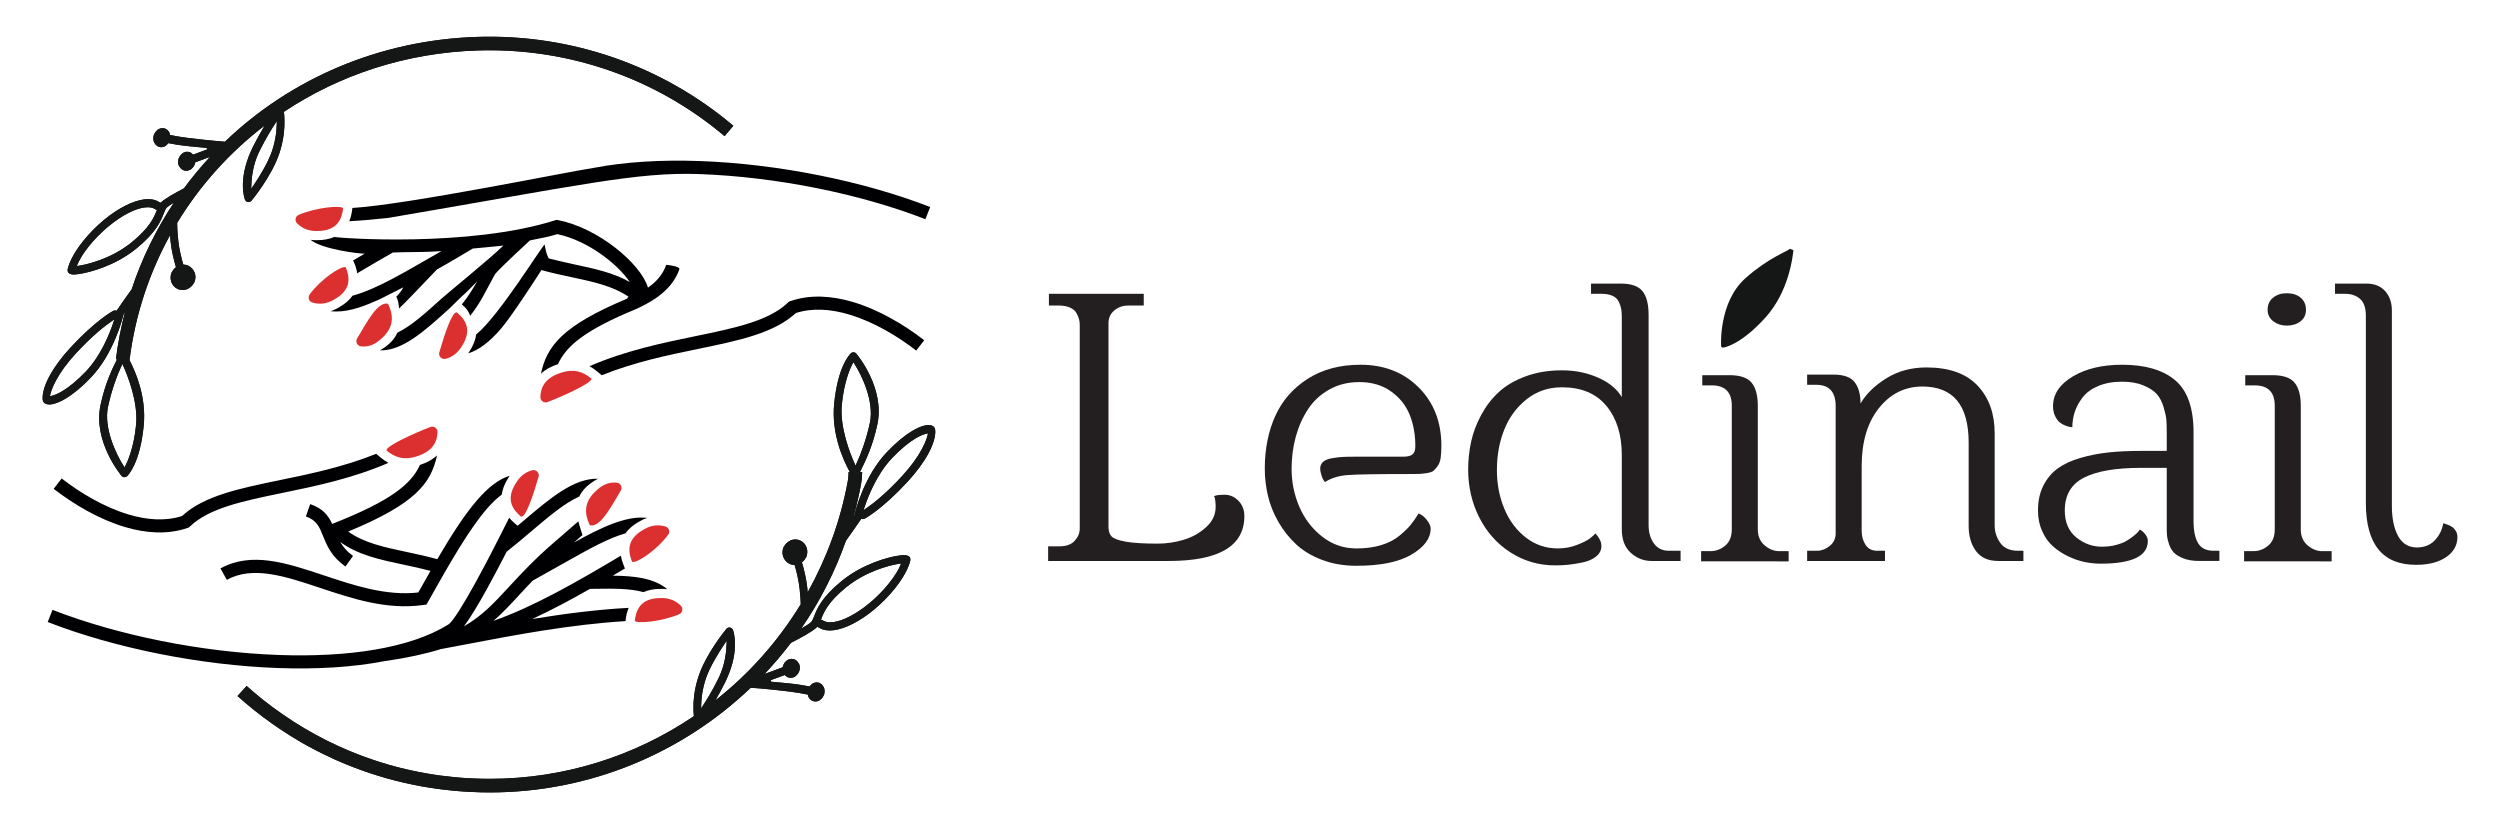 <?xml version="1.0" encoding="UTF-8"?> <!-- Generator: Adobe Illustrator 25.0.1, SVG Export Plug-In . SVG Version: 6.00 Build 0) --> <svg xmlns="http://www.w3.org/2000/svg" xmlns:xlink="http://www.w3.org/1999/xlink" id="Слой_1" x="0px" y="0px" width="234.616px" height="77.806px" viewBox="0 0 234.616 77.806" style="enable-background:new 0 0 234.616 77.806;" xml:space="preserve"> <style type="text/css"> .st0{fill:#151616;} .st1{fill:#231F20;} .st2{fill-rule:evenodd;clip-rule:evenodd;fill:#000003;} .st3{fill-rule:evenodd;clip-rule:evenodd;fill:#DC2F2F;} .st4{fill:none;stroke:#000003;stroke-width:1.3;stroke-miterlimit:10;} .st5{fill:#000003;} </style> <g> <path class="st0" d="M168.301,23.489c0.003-0.004,0.007-0.008,0.011-0.012 c-0.117-0.048-0.235-0.094-0.353-0.138c-0.01,0.018-0.018,0.035-0.025,0.042 c-0.176,0.19-2.029,0.848-4.137,2.733c-2.53,2.262-2.278,6.332-2.278,6.343 c0,0.001,0,0.002,0,0.003c0.008,0.101,0.101,0.176,0.199,0.163 c0.005-0.001,1.581-0.18,3.977-2.841c2.182-2.423,2.55-5.692,2.604-6.267 C168.3,23.504,168.3,23.499,168.301,23.489z"></path> <g> <path class="st1" d="M98.364,52.645v-1.375h1.085c0.627,0,1.097-0.174,1.411-0.523 c0.314-0.348,0.47-0.727,0.47-1.136V30.479c0-0.18-0.021-0.351-0.063-0.514 c-0.043-0.162-0.121-0.352-0.235-0.568c-0.115-0.216-0.314-0.391-0.597-0.523 c-0.284-0.132-0.63-0.198-1.04-0.198h-0.958v-1.103h8.9v1.103h-1.483 c-0.482,0-0.908,0.151-1.275,0.452c-0.368,0.301-0.552,0.705-0.552,1.21v19.09 c0,0.398,0.093,0.699,0.28,0.903c0.187,0.205,0.624,0.37,1.311,0.497 c0.688,0.126,1.701,0.189,3.039,0.189c0.797,0,1.595-0.117,2.397-0.352 c0.802-0.234,1.508-0.626,2.117-1.174c0.608-0.547,0.913-1.189,0.913-1.923 c0-0.229-0.012-0.428-0.036-0.596s-0.049-0.277-0.073-0.325l-0.054-0.072 c0.145-0.096,0.482-0.144,1.013-0.144c0.494,0,0.925,0.189,1.293,0.569 c0.368,0.379,0.552,0.859,0.552,1.436c0,2.807-2.37,4.21-7.109,4.21H98.364z"></path> <path class="st1" d="M118.696,43.991c0-1.852,0.328-3.503,0.983-4.953 c0.656-1.449,1.672-2.613,3.049-3.491c1.376-0.878,3.027-1.317,4.951-1.317 c2.216,0,4.035,0.709,5.456,2.125c1.421,1.418,2.132,3.241,2.132,5.472 c0,0.441-0.021,0.815-0.063,1.125c-0.041,0.309-0.131,0.562-0.27,0.759 c-0.138,0.196-0.267,0.348-0.386,0.455c-0.121,0.107-0.333,0.185-0.639,0.232 c-0.306,0.048-0.558,0.075-0.755,0.08c-0.198,0.006-0.537,0.009-1.017,0.009 c-3.02,0-4.929,0.033-5.725,0.1c-0.798,0.067-1.485,0.283-2.065,0.647 c-0.133-0.132-0.242-0.336-0.327-0.613c-0.085-0.276-0.126-0.487-0.126-0.631 c0-0.26,0.087-0.472,0.262-0.637c0.175-0.165,0.446-0.28,0.816-0.345 c0.368-0.065,0.697-0.106,0.987-0.124c0.29-0.017,0.689-0.026,1.195-0.026h4.53 c0.41,0,0.702-0.072,0.878-0.217c0.176-0.144,0.263-0.404,0.263-0.778 c0-1.085-0.179-2.068-0.535-2.949c-0.357-0.88-0.942-1.61-1.757-2.189 c-0.815-0.579-1.803-0.868-2.962-0.868c-1.051,0-1.99,0.232-2.817,0.695 c-0.827,0.463-1.495,1.082-2.003,1.857c-0.507,0.775-0.891,1.638-1.15,2.588 c-0.259,0.95-0.389,1.948-0.389,2.994c0,1.262,0.244,2.456,0.734,3.584 c0.489,1.128,1.204,2.059,2.147,2.793c0.942,0.734,2.011,1.101,3.207,1.101 c0.857,0,1.627-0.103,2.309-0.31c0.682-0.206,1.253-0.498,1.711-0.875 c0.459-0.377,0.812-0.717,1.06-1.021c0.248-0.304,0.498-0.662,0.751-1.076 c0.288,0.109,0.548,0.316,0.781,0.62c0.234,0.304,0.35,0.571,0.35,0.802 c0,0.916-0.597,1.725-1.79,2.43c-1.193,0.705-2.918,1.057-5.172,1.057 c-1.179,0-2.254-0.185-3.228-0.553c-0.974-0.369-1.786-0.855-2.434-1.46 c-0.65-0.605-1.203-1.303-1.66-2.095c-0.457-0.792-0.784-1.609-0.983-2.449 C118.795,45.699,118.696,44.849,118.696,43.991z"></path> <path class="st1" d="M137.782,44.052c0-0.892,0.094-1.764,0.281-2.614 c0.188-0.85,0.504-1.685,0.946-2.505c0.442-0.82,0.994-1.534,1.655-2.144 c0.661-0.609,1.5-1.1,2.519-1.474c1.018-0.373,2.151-0.561,3.4-0.561 c1.227,0,2.359,0.229,3.395,0.687c1.036,0.459,1.776,1.067,2.222,1.827v-7.452 c0-0.302-0.015-0.555-0.045-0.76c-0.03-0.205-0.102-0.437-0.216-0.696 c-0.115-0.259-0.311-0.455-0.587-0.588c-0.277-0.132-0.633-0.199-1.065-0.199h-0.975v-0.959h2.8 c0.969,0,1.646,0.237,2.029,0.71c0.383,0.473,0.574,1.22,0.574,2.239v19.717 c0,0.688,0.166,1.261,0.497,1.719c0.332,0.459,0.799,0.687,1.402,0.687h1.103v0.959h-2.732 c-0.728,0-1.373-0.253-1.938-0.76c-0.565-0.507-0.847-1.242-0.847-2.207v-6.964 c0-1.917-0.481-3.458-1.445-4.622c-0.963-1.164-2.354-1.746-4.171-1.746 c-1.277,0-2.388,0.379-3.332,1.137c-0.946,0.758-1.644,1.714-2.096,2.869 c-0.452,1.155-0.677,2.406-0.677,3.753c0,1.312,0.232,2.524,0.695,3.637s1.135,2.012,2.014,2.698 c0.879,0.686,1.884,1.028,3.016,1.028c0.638,0,1.24-0.112,1.806-0.335 c0.566-0.223,0.964-0.424,1.192-0.6s0.403-0.335,0.524-0.476 c0.373,0.41,0.56,0.802,0.56,1.176c0,0.398-0.165,0.729-0.496,0.994 c-0.331,0.266-0.762,0.452-1.292,0.561c-0.53,0.108-0.987,0.181-1.372,0.217 c-0.386,0.036-0.776,0.054-1.174,0.054c-1.54,0-2.938-0.405-4.194-1.212 c-1.255-0.808-2.231-1.899-2.928-3.274C138.131,47.2,137.782,45.693,137.782,44.052z"></path> <path class="st1" d="M159.645,52.681V51.722h0.887c0.506,0,0.964-0.172,1.374-0.516 c0.41-0.344,0.616-0.853,0.616-1.529V38.083c0-1.278-0.627-1.917-1.882-1.917h-0.887v-0.958h2.551 c1.001,0,1.695,0.237,2.081,0.71c0.385,0.473,0.579,1.195,0.579,2.166v11.595 c0,0.64,0.214,1.14,0.642,1.502c0.427,0.362,0.883,0.543,1.366,0.543h0.887v0.958H159.645z"></path> <path class="st1" d="M169.594,52.645v-0.959h0.958c0.398,0,0.784-0.15,1.157-0.45 c0.373-0.3,0.561-0.69,0.561-1.171V38.109c0-1.332-0.608-1.998-1.827-1.998h-0.85v-0.959h2.442 c0.989,0,1.664,0.241,2.026,0.724c0.362,0.482,0.543,1.146,0.543,1.99 c0.531-0.905,1.341-1.694,2.433-2.37s2.342-1.013,3.753-1.013c2.122,0,3.721,0.567,4.793,1.7 c1.074,1.134,1.61,2.629,1.61,4.487v8.646c0,0.579,0.172,1.119,0.516,1.619 c0.343,0.501,0.901,0.751,1.673,0.751h0.507v0.959h-2.37c-0.93,0-1.624-0.31-2.081-0.931 c-0.458-0.621-0.687-1.408-0.687-2.361v-7.815c0-3.509-1.447-5.264-4.342-5.264 c-1.64,0-3,0.676-4.079,2.026s-1.619,3.165-1.619,5.445v6.078c0,0.495,0.121,0.929,0.362,1.302 c0.241,0.374,0.603,0.561,1.085,0.561h0.742v0.959H169.594z"></path> <path class="st1" d="M191.257,47.905c0-0.892,0.168-1.67,0.505-2.334 c0.335-0.663,0.786-1.2,1.35-1.61c0.564-0.41,1.273-0.738,2.125-0.986 c0.853-0.247,1.735-0.419,2.647-0.516c0.913-0.096,1.946-0.144,3.098-0.144h2.359v-1.755 c0-0.458-0.012-0.841-0.036-1.148c-0.024-0.308-0.112-0.711-0.263-1.212 c-0.15-0.5-0.362-0.905-0.634-1.212c-0.272-0.307-0.687-0.579-1.242-0.814 c-0.555-0.235-1.227-0.353-2.012-0.353c-0.858,0-1.607,0.136-2.248,0.407 c-0.64,0.271-1.129,0.631-1.467,1.076s-0.584,0.901-0.734,1.366 c-0.151,0.464-0.226,0.938-0.226,1.42c-0.049,0-0.115-0.006-0.199-0.018 c-0.085-0.012-0.23-0.054-0.435-0.126s-0.386-0.172-0.543-0.299 c-0.157-0.126-0.302-0.322-0.434-0.588c-0.133-0.265-0.199-0.579-0.199-0.94 c0-1.122,0.616-2.05,1.847-2.786c1.232-0.735,2.778-1.103,4.638-1.103 c2.168,0,3.826,0.486,4.976,1.456c1.15,0.971,1.725,2.596,1.725,4.875v8.34 c0,0.917,0.144,1.61,0.431,2.08c0.288,0.47,0.766,0.705,1.437,0.705h0.556v0.959h-1.899 c-0.567,0-1.053-0.078-1.457-0.235c-0.404-0.157-0.705-0.337-0.905-0.543 c-0.199-0.205-0.352-0.467-0.461-0.787c-0.108-0.319-0.171-0.579-0.189-0.778 c-0.018-0.199-0.028-0.443-0.028-0.733v-5.662h-2.41c-2.38,0-4.169,0.308-5.365,0.922 c-1.196,0.615-1.794,1.64-1.794,3.073c0,1.099,0.355,1.941,1.069,2.526 c0.713,0.585,1.522,0.878,2.428,0.878c0.459,0,0.897-0.054,1.314-0.164 c0.417-0.109,0.752-0.242,1.006-0.398c0.254-0.156,0.477-0.311,0.671-0.467 c0.194-0.156,0.332-0.285,0.418-0.389l0.108-0.173c0.109,0,0.267,0.115,0.472,0.344 s0.308,0.464,0.308,0.705c0,1.423-1.475,2.135-4.423,2.135c-0.489,0-0.986-0.051-1.493-0.154 c-0.508-0.102-1.026-0.28-1.556-0.534c-0.531-0.253-1.005-0.563-1.422-0.931 c-0.418-0.368-0.757-0.844-1.02-1.429C191.388,49.265,191.257,48.617,191.257,47.905z"></path> <path class="st1" d="M210.601,52.681V51.722h0.887c0.506,0,0.964-0.172,1.374-0.516 c0.41-0.344,0.616-0.853,0.616-1.529V38.083c0-1.278-0.627-1.917-1.882-1.917h-0.887v-0.958h2.551 c1.001,0,1.695,0.237,2.081,0.71c0.385,0.473,0.579,1.195,0.579,2.166v11.595 c0,0.64,0.214,1.14,0.642,1.502c0.427,0.362,0.883,0.543,1.366,0.543h0.887v0.958H210.601z M212.807,29.074c0-0.482,0.171-0.862,0.515-1.139c0.344-0.277,0.769-0.416,1.276-0.416 c0.543,0,0.98,0.139,1.311,0.416c0.332,0.278,0.498,0.657,0.498,1.139 c0,0.459-0.172,0.82-0.516,1.085c-0.344,0.266-0.774,0.398-1.293,0.398 c-0.482,0-0.902-0.136-1.258-0.407C212.985,29.879,212.807,29.52,212.807,29.074z"></path> <path class="st1" d="M219.132,27.573v-0.959h2.93c0.772,0,1.366,0.238,1.783,0.713 c0.416,0.474,0.623,1.076,0.623,1.804v18.317c0,1.195,0.197,2.15,0.588,2.862 c0.392,0.713,0.986,1.069,1.782,1.069c0.712-0.012,1.276-0.247,1.692-0.706 c0.417-0.459,0.666-0.979,0.751-1.558c0.036,0,0.084,0.009,0.145,0.027 c0.06,0.018,0.168,0.058,0.325,0.118c0.157,0.06,0.293,0.133,0.407,0.217 c0.114,0.085,0.22,0.205,0.316,0.362c0.097,0.157,0.145,0.339,0.145,0.544 c0,0.785-0.352,1.419-1.058,1.901s-1.649,0.723-2.831,0.723c-3.136,0-4.703-1.938-4.703-5.813V29.638 c0-0.748-0.184-1.28-0.551-1.594c-0.368-0.314-0.829-0.471-1.385-0.471H219.132z"></path> </g> <g> <g> <path class="st0" d="M81.11,47.664c0.365-1.111,1.191-3.2,2.631-4.703 c0.764-0.796,1.521-1.427,2.19-1.826c0.372-0.222,0.728-0.377,1.002-0.437l0.157-0.031 l-0.024,0.113c-0.036,0.17-0.16,0.644-0.541,1.355c-0.434,0.81-1.057,1.661-1.852,2.527 c-1.617,1.758-2.853,2.69-3.447,3.089l-0.185,0.125L81.11,47.664z M79,37.987 c0.214-2.22,0.837-3.534,1.023-3.884l0.061-0.114l0.071,0.109 c0.743,1.138,1.892,3.589,1.485,5.557c-0.328,1.579-0.896,3.081-1.283,3.888l-0.071,0.149 l-0.068-0.151C79.783,42.576,78.796,40.101,79,37.987z M65.797,66.478l0.005-0.264 c0.006-0.293,0.027-0.59,0.064-0.888c0.072-0.573,0.202-1.138,0.387-1.681 c0.343-1.01,1.153-2.368,1.798-3.302l0.146-0.213l-0.007,0.257 c-0.02,0.763-0.149,1.909-0.649,3.028l-0.14,0.296c-0.585,1.184-1.165,2.104-1.459,2.547 L65.797,66.478z M77.074,58.074c0.247-0.625,0.62-1.571,2.358-2.978 c1.869-1.514,4.052-2.021,4.677-2.141c0.117-0.022,0.226-0.04,0.325-0.053l0.131-0.018 l-0.05,0.123c-0.047,0.113-0.097,0.23-0.144,0.32c-0.631,1.225-1.926,2.675-3.302,3.691 c-1.192,0.88-2.342,1.384-3.156,1.384c-0.155,0-0.297-0.018-0.422-0.055 c-0.099-0.028-0.192-0.071-0.277-0.128c-0.027-0.018-0.058-0.033-0.092-0.044l-0.079-0.025 L77.074,58.074z M18.249,25.555c-0.043-0.108-0.102-0.209-0.175-0.3 c-0.023-0.029-0.047-0.055-0.073-0.081c-0.081-0.083-0.175-0.154-0.281-0.209 c-0.014-0.007-0.023-0.021-0.037-0.028c-0.15-0.07-0.309-0.106-0.475-0.106 c-0.002,0-0.003,0.001-0.005,0.001c-0.17-0.581-0.385-1.427-0.469-2.241 c-0.1-0.976-0.109-1.461-0.106-1.674c2.141-3.535,4.932-6.627,8.214-9.137 c-0.316,0.516-0.692,1.184-1.121,2.045l-0.154,0.325c-1.274,2.819-0.589,4.557-0.58,4.579 c0.021,0.06,0.058,0.113,0.109,0.157c0.063,0.052,0.143,0.08,0.225,0.08 c0.11,0,0.213-0.049,0.284-0.135c0.076-0.091,1.871-2.262,2.599-4.401 c0.2-0.589,0.342-1.206,0.422-1.832c0.06-0.473,0.083-0.944,0.069-1.4 c-0.01-0.326-0.027-0.554-0.052-0.705C31.845,7.032,38.092,4.949,44.848,4.736 c8.481-0.26,16.697,2.589,23.151,8.042l0.822-0.974C62.127,6.147,53.599,3.191,44.808,3.462 c-9.246,0.291-17.576,3.957-23.7,9.838c-1.015-0.072-3.511-0.333-4.369-0.487 c-0.344-0.062-0.593-0.109-0.781-0.147c-0.012-0.058-0.015-0.119-0.038-0.174 c-0.089-0.215-0.252-0.37-0.458-0.437c-0.07-0.022-0.143-0.034-0.216-0.034 c-0.088,0-0.175,0.022-0.259,0.053c-0.052,0.019-0.104,0.039-0.153,0.07 c-0.02,0.013-0.033,0.034-0.052,0.048c-0.033,0.024-0.06,0.054-0.09,0.083 c-0.044,0.043-0.088,0.083-0.123,0.135c-0.02,0.028-0.031,0.063-0.048,0.094 c-0.031,0.058-0.069,0.111-0.09,0.175c-0.04,0.126-0.049,0.254-0.04,0.379 c0,0.002,0.001,0.003,0.001,0.005c0.008,0.099,0.025,0.197,0.063,0.288 c0.008,0.018,0.023,0.029,0.032,0.046c0.002,0.004,0.002,0.01,0.004,0.015 c0.013,0.024,0.034,0.039,0.049,0.061c0.04,0.06,0.079,0.12,0.132,0.166 c0.009,0.007,0.02,0.01,0.029,0.017c0.067,0.052,0.137,0.102,0.218,0.126 c0.067,0.02,0.136,0.031,0.207,0.031c0.145,0,0.289-0.044,0.419-0.127 c0.02-0.013,0.033-0.034,0.052-0.049c0.028-0.021,0.051-0.047,0.076-0.071 c0.045-0.043,0.092-0.082,0.128-0.134c0.195,0.037,0.447,0.084,0.785,0.143 c0.571,0.101,1.808,0.216,2.821,0.305l0.019,0.148c-0.4,0.144-0.787,0.289-1.305,0.486 c-0.093-0.107-0.203-0.196-0.337-0.237c-0.069-0.021-0.141-0.032-0.215-0.032 c-0.146,0-0.291,0.043-0.42,0.124c-0.02,0.012-0.033,0.034-0.051,0.048 c-0.034,0.025-0.063,0.056-0.093,0.087c-0.042,0.042-0.086,0.081-0.119,0.131 c-0.024,0.035-0.037,0.076-0.057,0.115c-0.026,0.053-0.061,0.1-0.078,0.158 c-0.067,0.228-0.052,0.466,0.044,0.669c0.007,0.014,0.02,0.023,0.027,0.037 c0.002,0.003,0.001,0.007,0.003,0.01c0.011,0.021,0.031,0.034,0.044,0.053 c0.102,0.152,0.236,0.272,0.409,0.321c0.066,0.019,0.134,0.029,0.202,0.029 c0.089,0,0.178-0.021,0.264-0.053c0.004-0.001,0.007-0.003,0.011-0.005 c0.052-0.02,0.105-0.04,0.154-0.071c0.018-0.012,0.03-0.031,0.047-0.044 c0.034-0.026,0.063-0.057,0.094-0.088c0.042-0.042,0.085-0.081,0.119-0.131 c0.019-0.028,0.029-0.062,0.045-0.092c0.031-0.058,0.069-0.113,0.088-0.178 c0.012-0.041,0.008-0.082,0.014-0.123c0.547-0.21,0.973-0.371,1.394-0.522 c-0.869,0.937-1.684,1.924-2.444,2.953c-0.812,0.421-1.789,0.967-2.154,1.324l-0.073,0.03 l-0.056-0.038c-0.136-0.094-0.292-0.167-0.465-0.219c-0.186-0.056-0.392-0.084-0.613-0.084 c-0.973,0-2.283,0.554-3.593,1.52c-1.468,1.083-2.86,2.644-3.545,3.977 c-0.197,0.382-0.335,0.739-0.412,1.063c-0.023,0.09-0.018,0.18,0.015,0.26 c0.067,0.168,0.255,0.256,0.545,0.256l0.072-0.002c0.186-0.009,0.447-0.041,0.761-0.102 c0.668-0.129,3.004-0.676,5.021-2.313c1.91-1.55,2.333-2.627,2.614-3.344 c0.09-0.229,0.168-0.427,0.272-0.528c0.107-0.105,0.339-0.262,0.668-0.46 c-1.665,2.498-3.005,5.23-3.969,8.145c-0.438,0.593-0.812,1.126-1.376,1.95l-0.029,0.057 l-0.062-0.018c-0.032-0.009-0.065-0.014-0.099-0.014c-0.059,0-0.119,0.015-0.172,0.044 c-0.067,0.036-1.665,0.912-4.022,3.468c-0.838,0.909-1.5,1.811-1.966,2.68 c-0.607,1.132-0.698,1.958-0.594,2.314c0.018,0.043,0.043,0.085,0.075,0.124 c0.075,0.09,0.226,0.197,0.524,0.197c0.104,0,0.217-0.014,0.336-0.04 c0.35-0.079,0.769-0.26,1.211-0.525c0.729-0.438,1.541-1.117,2.349-1.963 c2.139-2.238,2.978-5.565,3.078-5.963c0.04-0.058,0.075-0.109,0.113-0.164 c-0.371,1.433-0.657,2.903-0.843,4.408l0.104,0.013c-0.018,0.036-0.03,0.062-0.051,0.104 c-0.349,0.699-1.074,2.154-1.503,4.223c-0.697,3.368,1.875,6.479,1.984,6.609 c0.068,0.078,0.166,0.123,0.27,0.123c0.092,0,0.179-0.034,0.245-0.097 c0.124-0.119,1.224-1.256,1.562-4.762c0.248-2.582-0.683-4.865-1.336-6.125 c0.53-4.227,1.85-8.176,3.802-11.722c0.015,0.182,0.033,0.379,0.056,0.608 c0.092,0.882,0.324,1.782,0.504,2.387c-0.01,0.008-0.019,0.018-0.029,0.026 c-0.049,0.039-0.096,0.076-0.138,0.122c-0.066,0.071-0.119,0.152-0.167,0.238 c-0.018,0.032-0.047,0.055-0.062,0.088c-0.134,0.296-0.148,0.624-0.041,0.921 c0.108,0.3,0.325,0.535,0.611,0.659c0.143,0.062,0.295,0.094,0.451,0.094 c0.111,0,0.221-0.022,0.33-0.054c0.006-0.002,0.013-0.004,0.019-0.006 c0.032-0.01,0.065-0.016,0.097-0.029c0.034-0.014,0.057-0.042,0.089-0.058 c0.073-0.038,0.14-0.081,0.203-0.133c0.046-0.037,0.09-0.072,0.13-0.115 c0.067-0.072,0.121-0.155,0.17-0.243c0.016-0.029,0.043-0.05,0.057-0.081 c0.131-0.288,0.146-0.609,0.043-0.904C18.271,25.585,18.256,25.572,18.249,25.555z M25.975,11.373 l-0.005,0.263c-0.006,0.293-0.027,0.59-0.064,0.888c-0.072,0.57-0.202,1.136-0.387,1.681 c-0.343,1.01-1.153,2.368-1.797,3.302l-0.146,0.212l0.007-0.258 c0.021-0.765,0.15-1.911,0.648-3.026l0.141-0.296c0.585-1.184,1.166-2.104,1.459-2.546 L25.975,11.373z M14.698,19.776c-0.231,0.587-0.618,1.57-2.357,2.978 c-1.869,1.514-4.053,2.021-4.678,2.14c-0.117,0.022-0.226,0.04-0.325,0.054l-0.131,0.018 l0.051-0.123c0.047-0.113,0.097-0.229,0.144-0.319c0.631-1.226,1.927-2.675,3.302-3.691 c1.191-0.88,2.341-1.384,3.157-1.384c0.153,0,0.295,0.018,0.421,0.055 c0.103,0.03,0.196,0.073,0.277,0.129c0.028,0.019,0.058,0.033,0.091,0.044l0.079,0.025 L14.698,19.776z M10.664,30.183c-0.364,1.111-1.188,3.198-2.633,4.705 c-0.766,0.798-1.523,1.43-2.19,1.826c-0.373,0.223-0.729,0.378-1.045,0.447L4.684,37.182 l0.024-0.113c0.036-0.171,0.16-0.645,0.541-1.355c0.434-0.812,1.057-1.662,1.852-2.526 c1.626-1.768,2.859-2.696,3.449-3.092l0.184-0.123L10.664,30.183z M12.773,39.862 c-0.214,2.219-0.837,3.533-1.022,3.884l-0.061,0.114l-0.071-0.108 c-0.743-1.139-1.891-3.591-1.485-5.558c0.328-1.579,0.896-3.081,1.283-3.888l0.071-0.149 l0.068,0.151C11.989,35.274,12.976,37.751,12.773,39.862z M80.793,48.739l0.03-0.06l0.06,0.022 c0.03,0.008,0.068,0.015,0.097,0.015c0.06,0,0.12-0.015,0.157-0.037 c0.015-0.008,1.612-0.847,4.042-3.479c0.832-0.907,1.5-1.807,1.965-2.677 c0.607-1.132,0.697-1.957,0.592-2.317c-0.022-0.045-0.045-0.082-0.075-0.12 c-0.075-0.09-0.225-0.195-0.525-0.195c-0.097,0-0.217,0.008-0.337,0.037 c-0.345,0.075-0.765,0.262-1.207,0.525c-0.727,0.442-1.545,1.117-2.347,1.965 c-2.145,2.242-2.985,5.564-3.082,5.962c-0.023,0.03-0.037,0.052-0.06,0.082 c0.277-0.99,0.517-2.002,0.705-3.037c0.068-0.36,0.105-0.742,0.105-1.132h-0.202 c0.03-0.075,0.075-0.165,0.127-0.27c0.352-0.705,1.072-2.16,1.507-4.229 c0.697-3.382-1.875-6.479-1.987-6.607c-0.068-0.082-0.165-0.127-0.27-0.127 c-0.09,0-0.18,0.037-0.24,0.105c-0.127,0.112-1.23,1.252-1.567,4.754 c-0.262,2.76,0.817,5.182,1.47,6.374h-0.113c0,0.315-0.03,0.615-0.082,0.9 c-0.69,3.727-1.987,7.221-3.757,10.393c-0.008-0.135-0.023-0.27-0.037-0.427 c-0.097-0.885-0.322-1.785-0.502-2.385c0.007-0.008,0.015-0.015,0.023-0.022 c0.052-0.045,0.097-0.083,0.142-0.128c0.067-0.067,0.12-0.15,0.165-0.24 c0.023-0.03,0.052-0.052,0.068-0.083c0.127-0.3,0.142-0.622,0.037-0.922 c-0.105-0.3-0.322-0.532-0.607-0.66c-0.15-0.068-0.3-0.097-0.457-0.097 c-0.105,0-0.217,0.023-0.322,0.052c-0.008,0.008-0.015,0.008-0.023,0.008 c-0.03,0.015-0.067,0.015-0.097,0.03c-0.03,0.015-0.052,0.037-0.082,0.06 c-0.075,0.037-0.15,0.082-0.21,0.135c-0.045,0.037-0.09,0.068-0.127,0.113 c-0.067,0.067-0.127,0.157-0.172,0.247c-0.015,0.03-0.045,0.045-0.06,0.075 c-0.127,0.292-0.142,0.607-0.037,0.907c0,0.015,0.015,0.023,0.022,0.038 c0.045,0.112,0.105,0.217,0.18,0.315c0.022,0.03,0.045,0.052,0.067,0.075 c0.082,0.083,0.18,0.157,0.285,0.21c0.015,0.007,0.023,0.022,0.037,0.03 c0.15,0.068,0.315,0.105,0.472,0.105c0.008,0,0.008,0,0.008,0c0.172,0.577,0.382,1.425,0.472,2.242 c0.075,0.735,0.097,1.185,0.105,1.44c-2.122,3.479-4.844,6.532-8.016,9.029 c0.27-0.457,0.577-1.02,0.922-1.702l0.15-0.33c1.275-2.812,0.592-4.552,0.585-4.574 c-0.022-0.06-0.06-0.113-0.112-0.157c-0.06-0.052-0.142-0.082-0.225-0.082 c-0.113,0-0.217,0.052-0.292,0.142c-0.187,0.232-1.89,2.332-2.587,4.394 c-0.202,0.592-0.345,1.207-0.427,1.83c-0.06,0.472-0.082,0.945-0.067,1.402 c0.007,0.195,0.022,0.397,0.037,0.555c-5.504,3.727-12.118,5.879-19.16,5.879 c-0.532,0-1.057-0.015-1.59-0.037c-0.262-0.008-0.525-0.023-0.787-0.045 c-0.142-0.008-0.292-0.023-0.435-0.03c-0.18-0.015-0.367-0.03-0.547-0.052 c-0.457-0.045-0.922-0.097-1.38-0.157c-0.18-0.023-0.36-0.052-0.54-0.083 c-0.187-0.03-0.367-0.06-0.555-0.09c-0.27-0.045-0.547-0.097-0.817-0.15 c-0.165-0.03-0.33-0.068-0.502-0.105c-0.465-0.097-0.93-0.202-1.395-0.322 c-0.585-0.15-1.17-0.315-1.747-0.502c-0.165-0.045-0.33-0.097-0.487-0.157 c-3.075-1.02-5.999-2.475-8.684-4.349c-0.195-0.128-0.382-0.262-0.57-0.405 c-0.262-0.18-0.517-0.375-0.772-0.577c-0.157-0.12-0.315-0.24-0.472-0.36 c-0.517-0.42-1.027-0.847-1.53-1.297l-0.855,0.945c1.042,0.937,2.13,1.807,3.262,2.602 c0.195,0.135,0.39,0.27,0.585,0.405c0.72,0.487,1.462,0.952,2.212,1.387 c0.18,0.097,0.36,0.195,0.54,0.3c0.495,0.27,0.997,0.532,1.507,0.78 c0.697,0.345,1.402,0.66,2.115,0.952c0.247,0.097,0.502,0.195,0.75,0.292 c0.247,0.097,0.502,0.187,0.75,0.277c0.255,0.09,0.51,0.18,0.765,0.262 c0.502,0.165,1.012,0.322,1.53,0.472c0.517,0.142,1.042,0.277,1.567,0.397 c0.262,0.06,0.525,0.12,0.787,0.173c0.292,0.06,0.577,0.12,0.862,0.172 c0.24,0.045,0.487,0.082,0.727,0.12c0.27,0.045,0.54,0.083,0.802,0.12 c0.337,0.045,0.66,0.09,0.99,0.12c0.21,0.03,0.42,0.052,0.63,0.068 c0.225,0.022,0.45,0.037,0.667,0.052c0.292,0.022,0.577,0.045,0.87,0.052 c0.585,0.03,1.162,0.045,1.747,0.045c9.411,0,18.087-3.704,24.499-9.824 c0.817,0.037,3.659,0.33,4.582,0.495c0.337,0.067,0.592,0.112,0.78,0.15 c0.015,0.06,0.015,0.12,0.037,0.173c0.09,0.217,0.255,0.375,0.457,0.435 c0.068,0.023,0.142,0.038,0.217,0.038c0.142,0,0.285-0.045,0.412-0.128 c0.022-0.007,0.037-0.03,0.052-0.045c0.03-0.022,0.06-0.052,0.09-0.082 c0.045-0.045,0.09-0.082,0.12-0.135c0.022-0.03,0.037-0.068,0.052-0.097 c0.03-0.06,0.067-0.105,0.09-0.172c0.037-0.128,0.045-0.255,0.037-0.375c0-0.008,0-0.008,0-0.015 c-0.008-0.097-0.022-0.187-0.06-0.277c-0.007-0.023-0.03-0.03-0.037-0.045 c0-0.008,0-0.015,0-0.015c-0.015-0.03-0.037-0.045-0.052-0.06 c-0.037-0.068-0.075-0.128-0.127-0.173c-0.015-0.008-0.037-0.015-0.052-0.022 c-0.06-0.045-0.12-0.097-0.195-0.12c-0.067-0.022-0.142-0.03-0.21-0.03 c-0.142,0-0.285,0.045-0.42,0.127c-0.023,0.015-0.03,0.03-0.052,0.045 c-0.03,0.023-0.052,0.052-0.075,0.075c-0.045,0.045-0.09,0.082-0.127,0.135 c-0.195-0.037-0.45-0.083-0.787-0.142c-0.577-0.105-1.807-0.217-2.82-0.307l-0.022-0.15 c0.405-0.142,0.787-0.285,1.305-0.48c0.097,0.105,0.202,0.195,0.337,0.232 c0.075,0.022,0.142,0.03,0.217,0.03c0.142,0,0.292-0.037,0.42-0.12 c0.022-0.015,0.03-0.037,0.052-0.052c0.03-0.023,0.06-0.052,0.09-0.082 c0.045-0.045,0.09-0.083,0.12-0.135c0.023-0.037,0.038-0.075,0.06-0.112 c0.023-0.052,0.06-0.105,0.075-0.157c0.068-0.232,0.052-0.465-0.037-0.667 c-0.008-0.015-0.022-0.022-0.03-0.037c0-0.008,0-0.008-0.008-0.015 c-0.008-0.015-0.03-0.03-0.037-0.045c-0.105-0.157-0.24-0.278-0.412-0.33 c-0.06-0.015-0.135-0.023-0.202-0.023c-0.09,0-0.18,0.023-0.262,0.052h-0.007 c-0.052,0.022-0.105,0.045-0.157,0.075c-0.022,0.008-0.03,0.03-0.052,0.045 c-0.03,0.023-0.052,0.052-0.082,0.083c-0.045,0.045-0.09,0.082-0.127,0.135 c-0.015,0.022-0.023,0.06-0.037,0.082c-0.038,0.06-0.075,0.12-0.09,0.187 c-0.015,0.037-0.007,0.082-0.015,0.12c-0.69,0.27-1.185,0.45-1.71,0.637 c0.87-0.93,1.695-1.897,2.467-2.917c0.855-0.435,2.04-1.072,2.445-1.477l0.075-0.023 l0.052,0.037c0.135,0.09,0.292,0.165,0.465,0.217c0.187,0.052,0.39,0.082,0.615,0.082 c0.975,0,2.28-0.555,3.592-1.522c1.47-1.08,2.865-2.647,3.547-3.974 c0.195-0.382,0.337-0.742,0.412-1.065c0.022-0.09,0.015-0.18-0.015-0.255 c-0.068-0.172-0.277-0.255-0.622-0.255c-0.18,0.008-0.442,0.037-0.757,0.097 c-0.667,0.127-3.007,0.682-5.024,2.317c-1.905,1.545-2.332,2.625-2.61,3.337 c-0.09,0.217-0.165,0.427-0.277,0.532c-0.135,0.127-0.457,0.345-0.937,0.615 c1.74-2.52,3.165-5.294,4.207-8.256C79.841,50.119,80.216,49.579,80.793,48.739z"></path> </g> <g> <path class="st0" d="M44.806,3.461c-9.246,0.292-17.577,3.959-23.696,9.839 c-1.02-0.075-3.509-0.33-4.372-0.487c-0.345-0.06-0.592-0.105-0.78-0.142 c-0.015-0.06-0.015-0.12-0.038-0.18c-0.09-0.21-0.255-0.367-0.457-0.435 c-0.075-0.023-0.142-0.03-0.217-0.03c-0.09,0-0.172,0.015-0.262,0.052 c-0.045,0.015-0.097,0.037-0.15,0.067c-0.023,0.015-0.03,0.037-0.052,0.045 c-0.03,0.03-0.06,0.06-0.09,0.09c-0.045,0.037-0.09,0.082-0.12,0.127 c-0.022,0.03-0.03,0.068-0.052,0.097c-0.03,0.06-0.067,0.113-0.09,0.173 c-0.037,0.127-0.045,0.255-0.037,0.382c0,0,0,0,0,0.007c0.008,0.097,0.023,0.195,0.068,0.285 c0.007,0.015,0.022,0.03,0.03,0.045c0,0.008,0,0.008,0,0.015c0.015,0.023,0.037,0.037,0.052,0.06 c0.037,0.06,0.075,0.12,0.127,0.165c0.015,0.008,0.023,0.015,0.03,0.023 c0.067,0.045,0.142,0.097,0.225,0.12c0.06,0.023,0.135,0.037,0.202,0.037 c0.142,0,0.292-0.045,0.42-0.127c0.023-0.015,0.03-0.037,0.052-0.052 c0.03-0.022,0.052-0.045,0.075-0.067c0.045-0.045,0.09-0.083,0.127-0.135 c0.195,0.037,0.45,0.082,0.787,0.142c0.57,0.097,1.807,0.217,2.82,0.307l0.023,0.142 c-0.405,0.142-0.787,0.292-1.305,0.487c-0.097-0.105-0.202-0.195-0.337-0.24 c-0.075-0.015-0.142-0.03-0.217-0.03c-0.142,0-0.292,0.045-0.42,0.128 c-0.022,0.007-0.03,0.03-0.052,0.045l-0.09,0.09c-0.045,0.037-0.09,0.082-0.12,0.127 c-0.023,0.037-0.037,0.075-0.06,0.12c-0.022,0.052-0.06,0.097-0.075,0.157 c-0.068,0.225-0.052,0.465,0.045,0.667c0.008,0.015,0.015,0.022,0.022,0.037 c0,0,0,0.008,0.008,0.008c0.008,0.022,0.03,0.037,0.045,0.052 c0.097,0.157,0.232,0.27,0.405,0.322c0.068,0.022,0.135,0.03,0.202,0.03 c0.09,0,0.18-0.022,0.262-0.052c0.007,0,0.007-0.008,0.007-0.008 c0.052-0.015,0.113-0.037,0.157-0.067l0.045-0.045c0.037-0.03,0.068-0.06,0.097-0.09 c0.037-0.037,0.082-0.082,0.12-0.127c0.015-0.03,0.03-0.068,0.045-0.097 c0.03-0.052,0.068-0.113,0.09-0.173c0.007-0.045,0.007-0.082,0.007-0.127 c0.547-0.21,0.975-0.367,1.395-0.517c-0.87,0.937-1.68,1.92-2.445,2.955 c-0.81,0.42-1.785,0.96-2.152,1.32l-0.075,0.03l-0.052-0.037 c-0.135-0.097-0.292-0.165-0.465-0.217c-0.187-0.06-0.39-0.083-0.615-0.083 c-0.975,0-2.28,0.555-3.592,1.515c-1.47,1.087-2.857,2.647-3.547,3.982 c-0.195,0.382-0.33,0.735-0.412,1.057c-0.023,0.09-0.015,0.18,0.015,0.262 c0.068,0.165,0.255,0.255,0.547,0.255h0.075c0.18-0.008,0.442-0.045,0.757-0.105 c0.667-0.128,3.007-0.675,5.024-2.31c1.905-1.552,2.332-2.625,2.61-3.345 c0.09-0.232,0.172-0.427,0.277-0.525c0.105-0.105,0.337-0.262,0.667-0.465 c-1.665,2.505-3.007,5.234-3.974,8.151c-0.435,0.592-0.81,1.125-1.372,1.95l-0.03,0.052 l-0.06-0.015c-0.03-0.008-0.068-0.015-0.097-0.015c-0.06,0-0.12,0.015-0.172,0.045 c-0.068,0.03-1.665,0.907-4.027,3.464c-0.832,0.907-1.492,1.815-1.965,2.677 c-0.607,1.132-0.697,1.965-0.592,2.317c0.015,0.045,0.045,0.082,0.075,0.127 c0.075,0.09,0.225,0.195,0.525,0.195c0.105,0,0.217-0.015,0.337-0.037 c0.345-0.082,0.765-0.262,1.207-0.525c0.727-0.442,1.545-1.117,2.347-1.965 c2.145-2.242,2.985-5.564,3.082-5.962c0.038-0.06,0.075-0.112,0.113-0.165 c-0.367,1.432-0.66,2.902-0.84,4.409l0.105,0.007c-0.023,0.037-0.03,0.067-0.052,0.105 c-0.352,0.697-1.08,2.152-1.507,4.222c-0.697,3.367,1.875,6.479,1.987,6.614 c0.067,0.075,0.165,0.12,0.27,0.12c0.09,0,0.18-0.038,0.247-0.097 c0.12-0.12,1.222-1.252,1.56-4.762c0.247-2.58-0.682-4.867-1.335-6.127 c0.525-4.222,1.845-8.174,3.802-11.721c0.015,0.18,0.03,0.382,0.052,0.607 c0.09,0.885,0.322,1.785,0.502,2.392l-0.023,0.023c-0.052,0.037-0.097,0.075-0.142,0.12 c-0.067,0.075-0.12,0.157-0.165,0.24c-0.023,0.03-0.045,0.052-0.068,0.09 c-0.127,0.292-0.142,0.622-0.037,0.922c0.105,0.3,0.322,0.532,0.615,0.66 c0.142,0.06,0.292,0.09,0.45,0.09c0.105,0,0.217-0.022,0.33-0.052c0,0,0.008,0,0.015-0.007 c0.03-0.008,0.068-0.015,0.097-0.03c0.03-0.008,0.06-0.037,0.09-0.052 c0.075-0.037,0.135-0.082,0.202-0.135c0.045-0.037,0.09-0.075,0.127-0.112 c0.068-0.075,0.127-0.157,0.172-0.247c0.015-0.03,0.045-0.045,0.06-0.082 c0.127-0.285,0.142-0.607,0.037-0.9c0-0.023-0.015-0.03-0.022-0.052 c-0.045-0.105-0.105-0.21-0.18-0.3c-0.023-0.03-0.045-0.052-0.075-0.082 c-0.075-0.082-0.172-0.15-0.277-0.202c-0.015-0.007-0.022-0.022-0.037-0.03 c-0.15-0.075-0.307-0.105-0.472-0.105c-0.008,0-0.008,0-0.008,0 c-0.172-0.585-0.382-1.425-0.472-2.242c-0.097-0.975-0.105-1.462-0.105-1.672 c2.145-3.539,4.934-6.629,8.219-9.141c-0.315,0.517-0.69,1.185-1.125,2.047l-0.15,0.322 c-1.275,2.82-0.592,4.559-0.585,4.582c0.022,0.06,0.06,0.112,0.112,0.157 c0.06,0.052,0.142,0.075,0.225,0.075c0.112,0,0.217-0.045,0.285-0.135 c0.075-0.09,1.867-2.257,2.595-4.394c0.202-0.592,0.345-1.207,0.427-1.837 c0.06-0.472,0.082-0.945,0.068-1.395c-0.008-0.33-0.03-0.555-0.052-0.705 c5.204-3.464,11.451-5.549,18.207-5.759c8.481-0.262,16.693,2.587,23.149,8.039l0.825-0.967 C62.129,6.145,53.602,3.191,44.806,3.461z M14.698,19.778c-0.233,0.585-0.622,1.567-2.355,2.977 c-1.875,1.515-4.057,2.017-4.679,2.137c-0.12,0.023-0.225,0.045-0.322,0.052l-0.135,0.022 l0.052-0.127c0.045-0.112,0.097-0.225,0.142-0.315c0.63-1.23,1.927-2.677,3.3-3.689 c1.192-0.885,2.34-1.387,3.157-1.387c0.157,0,0.3,0.015,0.42,0.052 c0.105,0.03,0.195,0.075,0.278,0.127c0.03,0.023,0.06,0.038,0.097,0.045l0.075,0.03 L14.698,19.778z M10.664,30.187c-0.36,1.11-1.185,3.195-2.632,4.702 c-0.765,0.795-1.522,1.432-2.19,1.822c-0.375,0.225-0.727,0.382-1.042,0.45l-0.113,0.023 l0.023-0.113c0.03-0.172,0.157-0.645,0.54-1.357c0.435-0.81,1.057-1.665,1.852-2.527 c1.627-1.77,2.857-2.692,3.449-3.09l0.18-0.127L10.664,30.187z M12.771,39.86 c-0.21,2.22-0.832,3.532-1.02,3.884L11.691,43.857l-0.075-0.105 c-0.742-1.14-1.89-3.592-1.485-5.557c0.33-1.582,0.9-3.082,1.282-3.892l0.075-0.15 l0.068,0.157C11.991,35.271,12.973,37.753,12.771,39.86z M25.969,11.634 c-0.008,0.292-0.022,0.592-0.06,0.892c-0.075,0.57-0.202,1.132-0.39,1.68 c-0.345,1.005-1.155,2.37-1.8,3.3l-0.142,0.21l0.008-0.255 c0.015-0.765,0.15-1.912,0.645-3.03l0.142-0.292c0.585-1.185,1.162-2.107,1.455-2.55 l0.15-0.217L25.969,11.634z M81.108,47.667c0.367-1.11,1.192-3.202,2.632-4.702 c0.765-0.802,1.522-1.432,2.19-1.83c0.375-0.217,0.727-0.375,1.005-0.435l0.157-0.03 l-0.03,0.113c-0.03,0.165-0.157,0.645-0.54,1.35c-0.435,0.81-1.057,1.665-1.852,2.527 c-1.612,1.762-2.85,2.692-3.442,3.09l-0.187,0.128L81.108,47.667z M79.001,37.986 c0.21-2.22,0.832-3.532,1.02-3.884l0.06-0.113l0.075,0.113c0.742,1.132,1.89,3.584,1.485,5.557 c-0.33,1.575-0.9,3.082-1.282,3.884l-0.075,0.15l-0.067-0.15 C79.781,42.575,78.799,40.1,79.001,37.986z M65.796,66.481l0.007-0.27 c0.008-0.292,0.03-0.585,0.068-0.885c0.067-0.57,0.202-1.14,0.382-1.68 c0.345-1.012,1.155-2.37,1.8-3.307l0.142-0.21l-0.008,0.255 c-0.015,0.765-0.142,1.912-0.645,3.03l-0.142,0.3c-0.585,1.185-1.162,2.1-1.455,2.542 L65.796,66.481z M77.074,58.075c0.247-0.63,0.622-1.575,2.355-2.977 c1.875-1.515,4.057-2.025,4.679-2.145c0.12-0.022,0.225-0.037,0.322-0.052l0.135-0.015 l-0.052,0.12c-0.045,0.113-0.097,0.232-0.142,0.322c-0.63,1.222-1.927,2.677-3.3,3.689 c-1.192,0.877-2.347,1.387-3.157,1.387c-0.157,0-0.3-0.022-0.42-0.06 c-0.105-0.022-0.195-0.067-0.277-0.127c-0.03-0.015-0.06-0.03-0.097-0.045l-0.075-0.023 L77.074,58.075z M80.793,48.739l0.03-0.06l0.06,0.022c0.03,0.008,0.068,0.015,0.097,0.015 c0.06,0,0.12-0.015,0.157-0.037c0.015-0.008,1.612-0.847,4.042-3.479 c0.832-0.907,1.5-1.807,1.965-2.677c0.607-1.132,0.697-1.957,0.592-2.317 c-0.022-0.045-0.045-0.082-0.075-0.12c-0.075-0.09-0.225-0.195-0.525-0.195 c-0.097,0-0.217,0.008-0.337,0.037c-0.345,0.075-0.765,0.262-1.207,0.525 c-0.727,0.442-1.545,1.117-2.347,1.965c-2.145,2.242-2.985,5.564-3.082,5.962 c-0.023,0.03-0.037,0.052-0.06,0.082c0.277-0.99,0.517-2.002,0.705-3.037 c0.068-0.36,0.105-0.742,0.105-1.132h-0.202c0.03-0.075,0.075-0.165,0.127-0.27 c0.352-0.705,1.072-2.16,1.507-4.229c0.697-3.382-1.875-6.479-1.987-6.607 c-0.068-0.082-0.165-0.127-0.27-0.127c-0.09,0-0.18,0.037-0.24,0.105 c-0.127,0.112-1.23,1.252-1.567,4.754c-0.262,2.76,0.817,5.182,1.47,6.374h-0.113 c0,0.315-0.03,0.615-0.082,0.9c-0.69,3.727-1.987,7.221-3.757,10.393 c-0.008-0.135-0.023-0.27-0.037-0.427c-0.097-0.885-0.322-1.785-0.502-2.385 c0.007-0.008,0.015-0.015,0.023-0.022c0.052-0.045,0.097-0.083,0.142-0.128 c0.067-0.067,0.12-0.15,0.165-0.24c0.023-0.03,0.052-0.052,0.068-0.083 c0.127-0.3,0.142-0.622,0.037-0.922c-0.105-0.3-0.322-0.532-0.607-0.66 c-0.15-0.068-0.3-0.097-0.457-0.097c-0.105,0-0.217,0.023-0.322,0.052 c-0.008,0.008-0.015,0.008-0.023,0.008c-0.03,0.015-0.067,0.015-0.097,0.03 c-0.03,0.015-0.052,0.037-0.082,0.06c-0.075,0.037-0.15,0.082-0.21,0.135 c-0.045,0.037-0.09,0.068-0.127,0.113c-0.067,0.067-0.127,0.157-0.172,0.247 c-0.015,0.03-0.045,0.045-0.06,0.075c-0.127,0.292-0.142,0.607-0.037,0.907 c0,0.015,0.015,0.023,0.022,0.038c0.045,0.112,0.105,0.217,0.18,0.315 c0.022,0.03,0.045,0.052,0.067,0.075c0.082,0.083,0.18,0.157,0.285,0.21 c0.015,0.007,0.023,0.022,0.037,0.03c0.15,0.068,0.315,0.105,0.472,0.105c0.008,0,0.008,0,0.008,0 c0.172,0.577,0.382,1.425,0.472,2.242c0.075,0.735,0.097,1.185,0.105,1.44 c-2.122,3.479-4.844,6.532-8.016,9.029c0.27-0.457,0.577-1.02,0.922-1.702l0.15-0.33 c1.275-2.812,0.592-4.552,0.585-4.574c-0.022-0.06-0.06-0.113-0.112-0.157 c-0.06-0.052-0.142-0.082-0.225-0.082c-0.113,0-0.217,0.052-0.292,0.142 c-0.187,0.232-1.89,2.332-2.587,4.394c-0.202,0.592-0.345,1.207-0.427,1.83 c-0.06,0.472-0.082,0.945-0.067,1.402c0.007,0.195,0.022,0.397,0.037,0.555 c-5.504,3.727-12.118,5.879-19.16,5.879c-0.532,0-1.057-0.015-1.59-0.037 c-0.262-0.008-0.525-0.023-0.787-0.045c-0.142-0.008-0.292-0.023-0.435-0.03 c-0.18-0.015-0.36-0.03-0.547-0.052c-0.457-0.045-0.922-0.097-1.38-0.157 c-0.18-0.03-0.36-0.052-0.54-0.083c-0.187-0.03-0.367-0.06-0.555-0.09 c-0.27-0.045-0.54-0.097-0.817-0.15c-0.165-0.03-0.33-0.068-0.502-0.105 c-0.465-0.097-0.93-0.202-1.395-0.322c-0.585-0.15-1.17-0.315-1.747-0.502 c-0.165-0.045-0.322-0.097-0.487-0.157c-3.075-1.02-5.999-2.475-8.684-4.349 c-0.195-0.128-0.382-0.262-0.57-0.405c-0.262-0.18-0.517-0.375-0.772-0.577 c-0.157-0.112-0.315-0.24-0.472-0.36c-0.517-0.42-1.027-0.847-1.53-1.297l-0.855,0.945 c1.042,0.937,2.13,1.807,3.262,2.602c0.195,0.135,0.39,0.27,0.585,0.405 c0.72,0.487,1.462,0.952,2.212,1.387c0.18,0.097,0.36,0.195,0.54,0.3 c0.495,0.27,0.997,0.532,1.507,0.78c0.697,0.337,1.402,0.66,2.115,0.952 c0.247,0.097,0.502,0.195,0.75,0.292c0.247,0.097,0.502,0.187,0.75,0.277 c0.255,0.09,0.51,0.18,0.765,0.262c0.502,0.165,1.012,0.322,1.53,0.472 c0.517,0.142,1.042,0.277,1.567,0.397c0.262,0.06,0.525,0.12,0.787,0.173 c0.292,0.06,0.577,0.12,0.862,0.172c0.24,0.045,0.487,0.082,0.727,0.12 c0.27,0.045,0.54,0.083,0.802,0.12c0.337,0.045,0.66,0.09,0.99,0.12 c0.21,0.03,0.42,0.052,0.63,0.068c0.225,0.022,0.45,0.037,0.667,0.052 c0.292,0.022,0.577,0.045,0.87,0.052c0.585,0.03,1.162,0.045,1.747,0.045 c9.411,0,18.087-3.704,24.499-9.824c0.817,0.037,3.659,0.33,4.582,0.495 c0.337,0.067,0.592,0.112,0.78,0.15c0.015,0.06,0.015,0.12,0.037,0.173 c0.09,0.217,0.255,0.375,0.457,0.435c0.068,0.023,0.142,0.038,0.217,0.038 c0.142,0,0.285-0.045,0.412-0.128c0.022-0.007,0.037-0.03,0.052-0.045 c0.03-0.022,0.06-0.052,0.09-0.082c0.045-0.045,0.09-0.082,0.12-0.135 c0.022-0.03,0.037-0.068,0.052-0.097c0.03-0.06,0.067-0.105,0.09-0.172 c0.037-0.128,0.045-0.255,0.037-0.375c0-0.008,0-0.008,0-0.015 c-0.008-0.097-0.022-0.187-0.06-0.277c-0.007-0.023-0.03-0.03-0.037-0.045 c0-0.008,0-0.015,0-0.015c-0.015-0.03-0.037-0.045-0.052-0.06 c-0.037-0.068-0.075-0.128-0.127-0.173c-0.015-0.008-0.037-0.015-0.052-0.022 c-0.06-0.045-0.12-0.097-0.195-0.12c-0.067-0.022-0.142-0.03-0.21-0.03 c-0.142,0-0.285,0.045-0.42,0.127c-0.023,0.015-0.03,0.03-0.052,0.045 c-0.03,0.023-0.052,0.052-0.075,0.075c-0.045,0.045-0.09,0.082-0.127,0.135 c-0.195-0.037-0.45-0.083-0.787-0.142c-0.577-0.105-1.807-0.217-2.82-0.307l-0.022-0.15 c0.405-0.142,0.787-0.285,1.305-0.48c0.097,0.105,0.202,0.195,0.337,0.232 c0.075,0.022,0.142,0.03,0.217,0.03c0.142,0,0.292-0.037,0.42-0.12 c0.022-0.015,0.03-0.037,0.052-0.052c0.03-0.023,0.06-0.052,0.09-0.082 c0.045-0.045,0.09-0.083,0.12-0.135c0.023-0.037,0.038-0.075,0.06-0.112 c0.023-0.052,0.06-0.105,0.075-0.157c0.068-0.232,0.052-0.465-0.037-0.667 c-0.008-0.015-0.022-0.022-0.03-0.037c0-0.008,0-0.008-0.008-0.015 c-0.008-0.015-0.03-0.03-0.037-0.045c-0.105-0.157-0.24-0.278-0.412-0.33 c-0.06-0.015-0.135-0.023-0.202-0.023c-0.09,0-0.18,0.023-0.262,0.052h-0.007 c-0.052,0.022-0.105,0.045-0.157,0.075c-0.022,0.008-0.03,0.03-0.052,0.045 c-0.03,0.023-0.052,0.052-0.082,0.083c-0.045,0.045-0.09,0.082-0.127,0.135 c-0.015,0.022-0.023,0.06-0.037,0.082c-0.038,0.06-0.075,0.12-0.09,0.187 c-0.015,0.037-0.007,0.082-0.015,0.12c-0.69,0.27-1.185,0.45-1.71,0.637 c0.87-0.93,1.695-1.897,2.467-2.917c0.855-0.435,2.04-1.072,2.445-1.477l0.075-0.023 l0.052,0.037c0.135,0.09,0.292,0.165,0.465,0.217c0.187,0.052,0.39,0.082,0.615,0.082 c0.975,0,2.28-0.555,3.592-1.522c1.47-1.08,2.865-2.647,3.547-3.974 c0.195-0.382,0.337-0.742,0.412-1.065c0.022-0.09,0.015-0.18-0.015-0.255 c-0.068-0.172-0.277-0.255-0.622-0.255c-0.18,0.008-0.442,0.037-0.757,0.097 c-0.667,0.127-3.007,0.682-5.024,2.317c-1.905,1.545-2.332,2.625-2.61,3.337 c-0.09,0.217-0.165,0.427-0.277,0.532c-0.135,0.127-0.457,0.345-0.937,0.615 c1.74-2.52,3.165-5.294,4.207-8.256C79.841,50.119,80.216,49.579,80.793,48.739z"></path> </g> <g> <g> <path class="st2" d="M49.946,58.094c1.774-0.818,3.586-1.787,5.422-2.83l0.562-0.007 c1.599-0.021,3.199-0.043,4.46,0.313c0.451-0.202,0.989-0.305,1.614-0.306 c0.212-0.006,0.419,0.005,0.62,0.034c-1.246-1.056-3.117-1.254-5.117-1.273 c0.38-0.224,0.76-0.449,1.141-0.675l-0.12-0.3c-0.125-0.311-0.213-0.61-0.264-0.898 c-4.136,2.463-8.197,4.793-11.955,6.112c0.819-0.7,1.541-1.479,2.334-2.337 c0.417-0.452,0.859-0.93,1.351-1.438c1.038-0.574,3.005-1.686,3.533-1.981 c1.835-1.027,3.61-2.02,5.164-2.454c0.299-0.424,0.737-0.798,1.315-1.119 c0.243-0.143,0.488-0.254,0.734-0.334c-2.019-0.237-4.389,0.94-6.888,2.322 c0.271-0.234,0.542-0.469,0.814-0.707l-0.288-0.914c-0.04-0.126-0.075-0.251-0.107-0.372 c-0.65,0.573-1.302,1.134-1.943,1.686l-0.286,0.246c-1.88,1.619-3.176,3.022-4.297,4.235 c-1.385,1.499-2.491,2.696-4.203,3.68c0.624-0.834,1.387-2.119,2.114-3.432 c0.723-1.304,1.419-2.643,1.893-3.571c0.831-0.654,1.604-1.31,2.343-1.937 c1.635-1.387,3.096-2.626,4.473-3.239c0.26-0.564,0.73-1.055,1.438-1.49 c0.104-0.067,0.208-0.128,0.312-0.183c-2.274-0.047-4.454,1.802-7.016,3.976l-0.522,0.442 l-0.238-0.201c-0.211-0.179-0.396-0.363-0.554-0.551c-0.24,0.473-0.48,0.948-0.719,1.421 l-0.11,0.218c-0.327,0.648-1.323,2.622-2.372,4.517c-1.016,1.834-2.062,3.58-2.506,3.857 c-3.625,2.264-9.493,3.089-15.896,2.865c-7.244-0.253-15.138-1.854-21.256-4.235l-0.448,1.142 c6.239,2.429,14.284,4.061,21.661,4.319c3.537,0.124,6.929-0.07,9.908-0.642l-0,0 c2.175-0.312,3.897-0.69,5.308-1.134c0.783-0.145,1.615-0.304,2.476-0.468 c4.427-0.845,9.663-1.845,14.871-2.161l0.017-0.138c0.051-0.413,0.143-0.782,0.277-1.108 C55.933,57.209,52.863,57.615,49.946,58.094L49.946,58.094z M28.706,48.467l0.403-1.16 c1.222,0.424,1.707,1.084,2.065,1.86l0.116-0.046c5.353-2.112,7.297-3.674,8.122-5.489 c0.666-0.214,1.2-0.514,1.601-0.899c-0.563,2.618-2.005,4.536-8.336,7.151 c1.462,1.061,3.393,1.472,5.469,1.912c0.939,0.2,1.907,0.405,2.891,0.681 c1.351-2.307,2.57-4.197,3.746-5.55c1.028-1.184,2.029-1.969,3.054-2.283 c-0.038,0.054-0.074,0.11-0.11,0.168c-0.363,0.555-0.576,1.092-0.642,1.607 c-0.448,0.327-0.905,0.767-1.376,1.309c-1.63,1.876-3.399,4.928-5.535,8.742l-0.147,0.262 l-0.302,0.043c-3.413,0.487-6.657-0.594-9.688-1.605c-3.282-1.094-6.3-2.101-8.754-0.755 l-0.591-1.074c2.925-1.605,6.186-0.518,9.733,0.665c2.809,0.936,5.808,1.937,8.829,1.595 c0.394-0.702,0.776-1.379,1.147-2.027c-0.842-0.225-1.689-0.404-2.513-0.579 c-2.229-0.473-4.302-0.914-5.96-2.135c0.26,0.446,0.623,0.895,1.203,1.313l-0.714,0.995 c-1.34-0.966-1.748-1.988-2.114-2.901C29.995,49.493,29.725,48.82,28.706,48.467L28.706,48.467z M5.037,45.874l0.75-0.971c1.767,1.368,3.999,2.699,6.277,3.379l0.002,0.001 c1.715,0.512,3.451,0.65,5.016,0.144c2.061-1.9,5.358-2.581,9.19-3.371 c2.824-0.583,5.95-1.227,9.031-2.467l0.419,0.349c0.237,0.197,0.48,0.364,0.731,0.5 c-3.395,1.469-6.839,2.18-9.931,2.817c-3.712,0.766-6.897,1.423-8.694,3.152l-0.098,0.094 l-0.125,0.043c-1.867,0.647-3.904,0.506-5.891-0.086C9.277,48.732,6.907,47.321,5.037,45.874z"></path> </g> <g> <path class="st3" d="M63.889,56.84c-0.463-0.456-1.059-0.738-1.885-0.716 c-1.946,0.002-2.315,1.181-2.432,2.131c0.132,0.296,2.493,0.102,4.164-0.611 c0.156-0.066,0.259-0.195,0.291-0.361C64.059,57.117,64.01,56.959,63.889,56.84L63.889,56.84z M36.273,42.277c0.748,0.624,1.619,0.946,2.773,0.569c1.608-0.482,1.99-1.42,2.013-2.301 c0.004-0.169-0.069-0.317-0.208-0.415c-0.138-0.098-0.302-0.118-0.46-0.058 C38.748,40.697,36.134,41.913,36.273,42.277L36.273,42.277z M49.942,44.133 c-0.579,0.156-1.092,0.499-1.495,1.15c-1.065,1.629-0.281,2.584,0.448,3.202 c0.445,0.13,1.176-2.106,1.648-3.74c0.051-0.175,0.006-0.352-0.121-0.482 C50.293,44.133,50.118,44.086,49.942,44.133L49.942,44.133z M57.892,45.3 c-0.579-0.068-1.167,0.084-1.771,0.601c-1.531,1.247-1.185,2.502-0.765,3.397 c0.988,0.241,2.014-1.786,2.901-3.254c0.089-0.148,0.097-0.317,0.021-0.471 C58.202,45.417,58.064,45.32,57.892,45.3L57.892,45.3z M62.45,49.41 c-0.636-0.186-1.304-0.15-2.028,0.276c-1.702,0.944-1.454,2.154-1.097,3.042 c0.453,0.148,2.371-1.152,3.386-2.556c0.097-0.134,0.12-0.292,0.067-0.449 C62.725,49.567,62.609,49.457,62.45,49.41z"></path> </g> </g> <g> <g> <path class="st3" d="M27.883,20.964c0.463,0.456,1.059,0.738,1.885,0.716 c1.946-0.002,2.315-1.181,2.432-2.131c-0.132-0.296-2.493-0.102-4.164,0.611 c-0.156,0.066-0.259,0.195-0.291,0.361C27.713,20.688,27.762,20.845,27.883,20.964L27.883,20.964z M55.499,35.528c-0.748-0.624-1.619-0.946-2.773-0.569c-1.608,0.482-1.99,1.42-2.013,2.301 c-0.004,0.169,0.069,0.317,0.208,0.415c0.138,0.098,0.302,0.118,0.46,0.058 C53.024,37.107,55.638,35.892,55.499,35.528L55.499,35.528z M41.83,33.672 c0.579-0.156,1.092-0.499,1.495-1.15c1.065-1.629,0.281-2.584-0.448-3.202 c-0.445-0.13-1.176,2.106-1.648,3.74c-0.051,0.175-0.006,0.352,0.121,0.482 C41.479,33.671,41.654,33.719,41.83,33.672L41.83,33.672z M33.88,32.505 c0.579,0.068,1.167-0.084,1.771-0.601c1.531-1.247,1.185-2.502,0.765-3.397 c-0.988-0.241-2.014,1.786-2.901,3.254c-0.089,0.148-0.097,0.317-0.021,0.471 C33.571,32.387,33.708,32.485,33.88,32.505L33.88,32.505z M29.322,28.394 c0.636,0.186,1.304,0.15,2.028-0.276c1.702-0.944,1.454-2.154,1.097-3.042 c-0.453-0.148-2.371,1.152-3.386,2.556c-0.097,0.134-0.12,0.292-0.067,0.449 C29.047,28.237,29.163,28.348,29.322,28.394z"></path> </g> <g> <path class="st5" d="M65.634,15.112c-3.537-0.124-6.929,0.07-9.908,0.642l0-0 c-2.175,0.312-17.447,3.447-22.655,3.763l-0.017,0.138c-0.051,0.413-0.143,0.782-0.277,1.108 c1.226-0.067,2.45-0.18,3.668-0.313c18.059-3.08,23.321-4.318,29.146-4.114 c7.244,0.253,15.138,1.854,21.256,4.235l0.448-1.142C81.056,17.001,73.011,15.37,65.634,15.112z"></path> <path class="st5" d="M74.167,28.261l-0.125,0.043l-0.098,0.094c-1.797,1.729-4.982,2.386-8.694,3.152 c-3.092,0.638-6.536,1.349-9.931,2.817c0.25,0.136,0.494,0.303,0.731,0.5l0.419,0.349 c3.081-1.24,6.207-1.885,9.031-2.467c3.832-0.79,7.129-1.471,9.19-3.371 c1.565-0.507,3.301-0.368,5.016,0.144l0.002,0.001c2.278,0.679,4.51,2.011,6.277,3.379 l0.75-0.971c-1.869-1.446-4.239-2.857-6.676-3.584C78.071,27.754,76.034,27.613,74.167,28.261z"></path> <path class="st5" d="M63.754,25.278c0.105-0.308-1.229-0.427-1.229-0.427 c-0.342,0.983-1.027,1.669-1.715,2.141c-0.659-2.236-4.665-5.602-8.417-6.329l-0.164-0.032 l-0.159,0.051c-8.063,2.548-20.262,1.672-20.687,1.552c-0.451,0.202-0.989,0.305-1.614,0.306 c-0.212,0.006-0.419-0.005-0.62-0.034c1.042,0.883,4.563,1.315,5.076,1.298 c-0.366,0.216-0.733,0.433-1.1,0.651c0.071,0.011,0.407,0.922,0.384,1.198 c1.128-0.672,2.247-1.323,3.359-1.957c1.391-0.065,2.798-0.002,4.557-0.128 c-3.235,1.841-5.954,3.533-8.342,4.183c-0.299,0.424-0.737,0.798-1.315,1.119 c-0.244,0.143-0.488,0.254-0.734,0.334c1.321,0.155,2.794-0.3,4.353-1.017l0.006,0.012 c0.011-0.005,0.26-0.127,0.664-0.328c0.016-0.008,0.032-0.016,0.048-0.024 c0.434-0.216,1.034-0.519,1.749-0.887c-0.178,0.321-0.418,0.665-0.666,0.882 c0,0,0.229,0.329,0.255,1.113c0.465-0.409,2.413-2.47,3.559-3.665 c1.123-0.615,3.367-1.966,3.367-1.966c0.75-0.067,2.144-0.197,2.872-0.277 c-1.287,1.255-5.204,4.434-5.784,4.958c-1.524,1.377-2.884,2.607-4.167,3.216 c-0.243,0.56-0.68,1.048-1.339,1.479c-0.097,0.067-0.194,0.127-0.29,0.182 c2.119,0.047,4.149-1.789,6.536-3.947l0.261-0.257l0.831-0.817c0,0,0.46-0.379,1.495-1.458 c-0.585,0.983-0.772,1.322-1.444,2.166c0.392,0.311,0.663,0.665,0.78,1.075 c0.991-1.244,1.436-2.275,2.337-3.918c0.649-0.756,3.255-3.145,3.275-3.164 c1.426-0.303,1.533-0.274,2.574-0.589c2.928,0.626,5.68,2.84,6.801,4.497 c-1.518-0.869-3.312-1.254-5.221-1.66c-0.687-0.146-1.963-0.451-2.371-0.549 c-0.267-0.347-0.396-1.311-0.396-1.311c-0.212,0.047-4.282,6.705-6.429,8.436 c-0.066,0.515-0.279,1.052-0.642,1.607c-0.036,0.057-0.072,0.113-0.11,0.168 c1.025-0.313,2.026-1.099,3.054-2.283c1.057-1.216,3.677-5.305,3.816-5.532 c0.96,0.266,1.904,0.469,2.821,0.664c2.03,0.431,3.918,0.837,5.368,1.847 c-0.103,0.03-0.144,0.17-0.144,0.17c-6.114,2.561-7.535,4.464-8.09,7.046 c0.401-0.385,0.935-0.685,1.601-0.899c0.786-1.73,2.595-3.231,7.397-5.197 C60.529,28.595,62.976,27.548,63.754,25.278z"></path> </g> </g> </g> </g> </svg> 